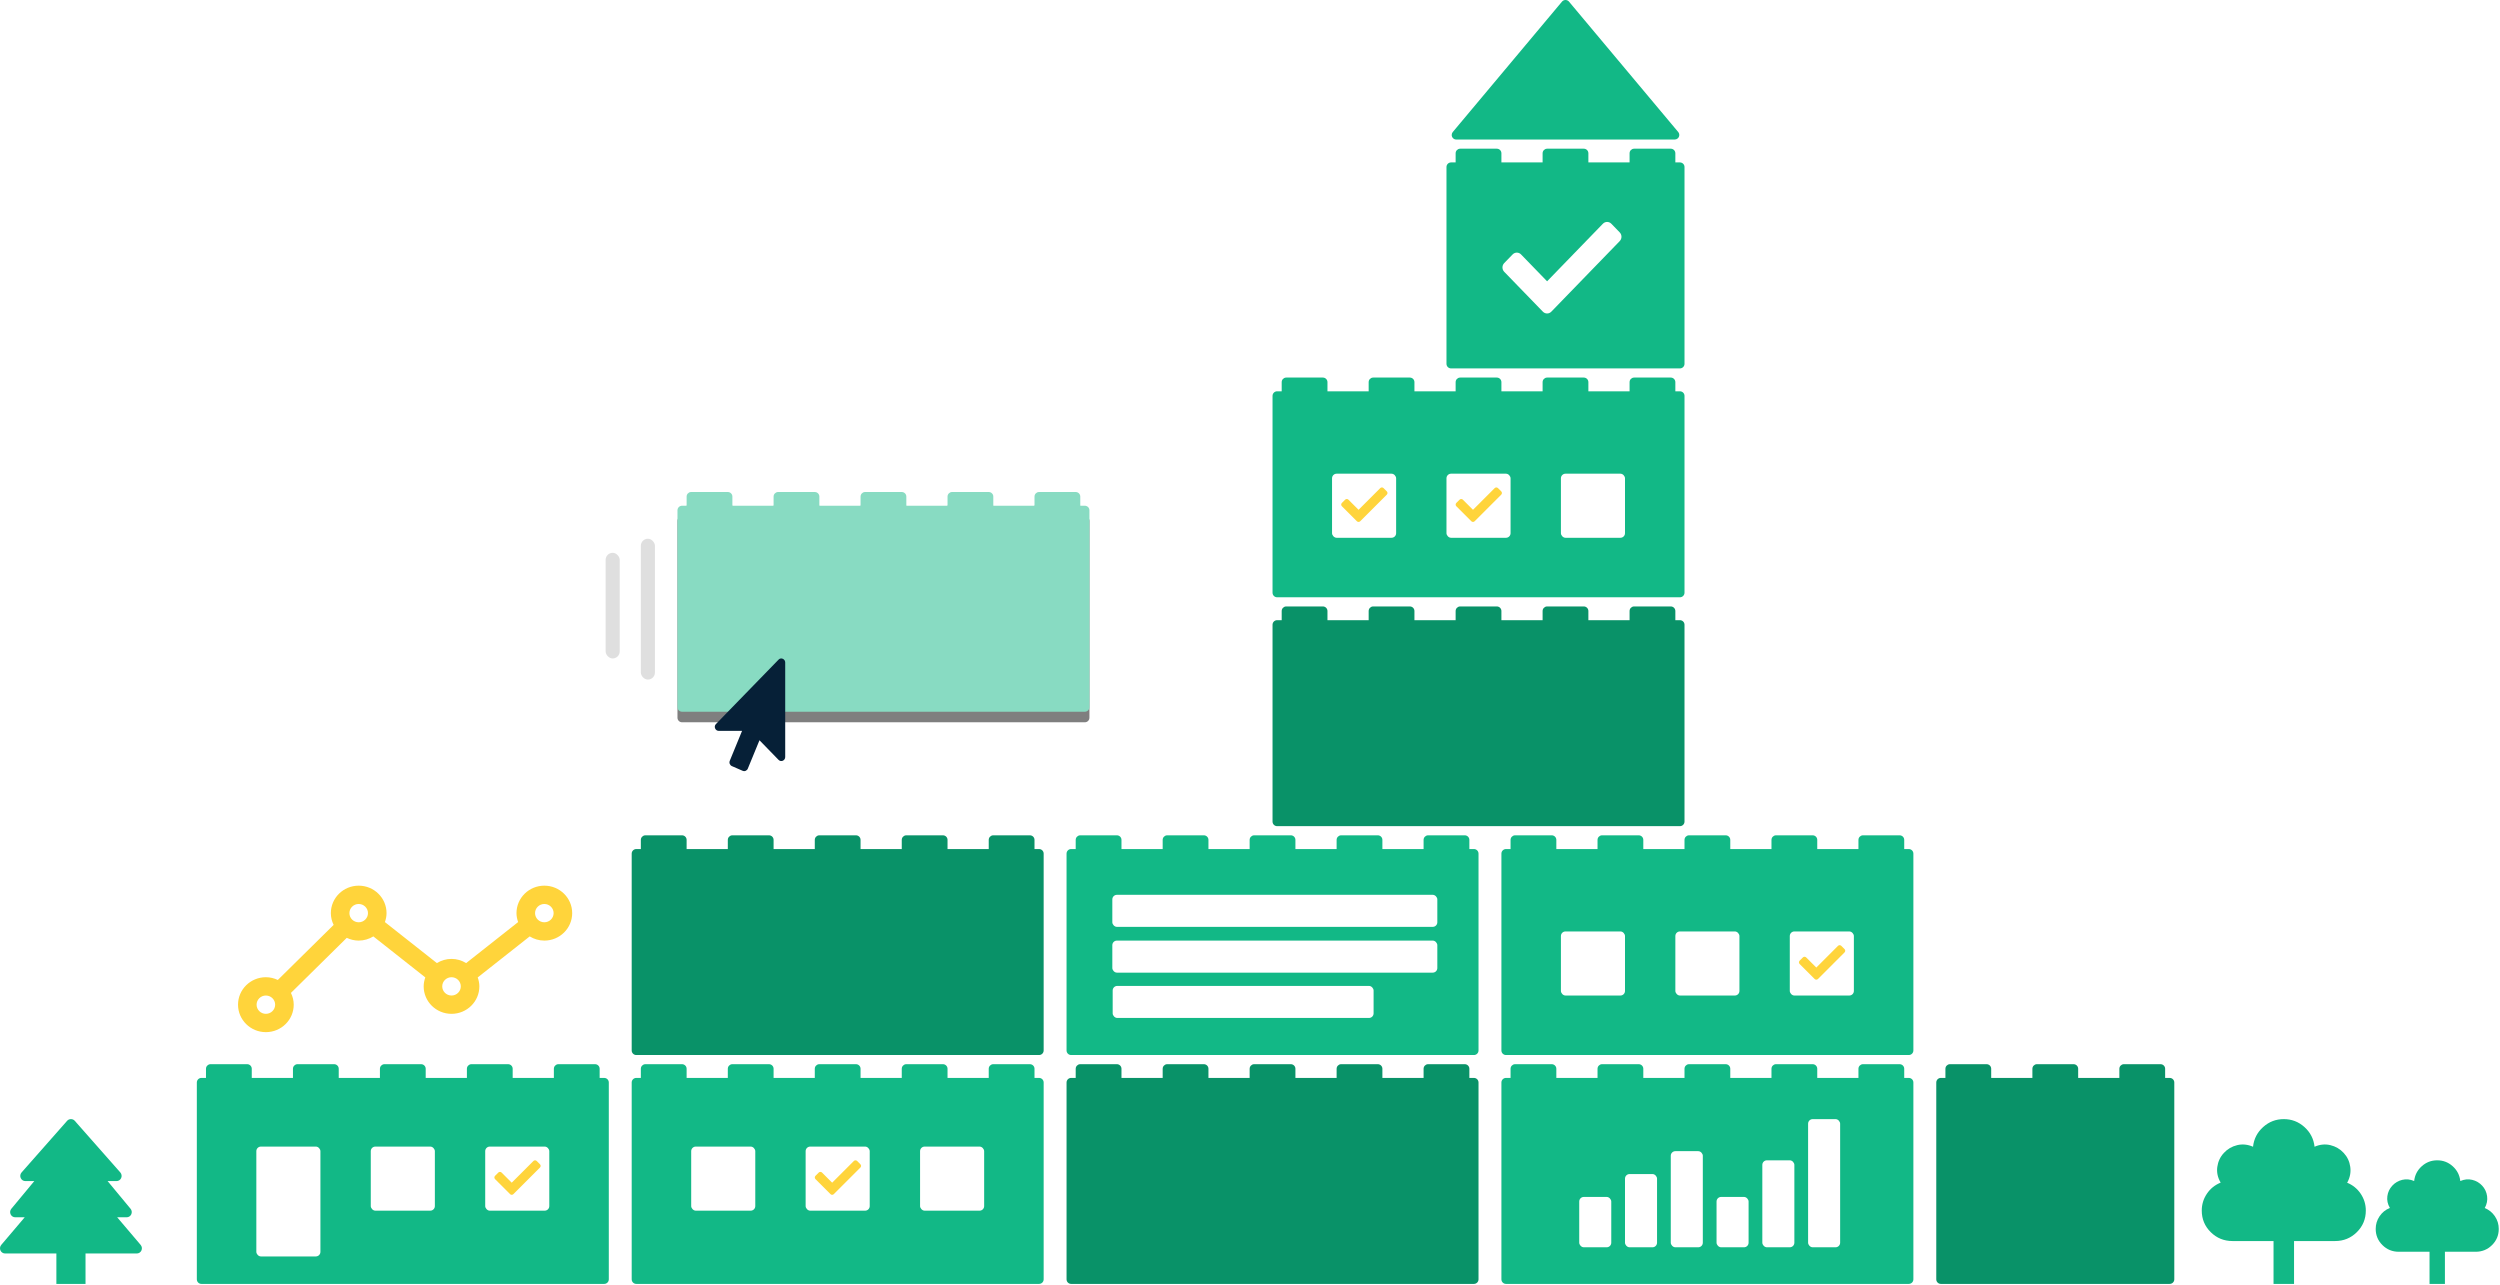 <svg width="710px" height="365px" viewBox="0 0 710 365" version="1.1" xmlns="http://www.w3.org/2000/svg" xmlns:xlink="http://www.w3.org/1999/xlink">
    <title>Illustrations/1</title>
    <defs>
        <rect id="path-1" x="237.9" y="172.229" width="117" height="62.4"></rect>
        <mask id="mask-2" maskContentUnits="userSpaceOnUse" maskUnits="objectBoundingBox" x="0" y="0" width="117" height="62.4" fill="white">
            <use xlink:href="#path-1"></use>
        </mask>
        <rect id="path-3" x="484.9" y="170.929" width="58.5" height="62.4"></rect>
        <mask id="mask-4" maskContentUnits="userSpaceOnUse" maskUnits="objectBoundingBox" x="0" y="0" width="58.5" height="62.4" fill="white">
            <use xlink:href="#path-3"></use>
        </mask>
        <rect id="path-5" x="549.9" y="237.229" width="67.6" height="62.4"></rect>
        <mask id="mask-6" maskContentUnits="userSpaceOnUse" maskUnits="objectBoundingBox" x="0" y="0" width="67.6" height="62.4" fill="white">
            <use xlink:href="#path-5"></use>
        </mask>
        <path d="M206.7,139.729 C207.418,139.729 208,140.311 208,141.029 L208,141.029 L207.999,143.629 L219.699,143.629 L219.7,141.029 C219.7,140.356 220.212,139.802 220.867,139.735 L221,139.729 L231.4,139.729 C232.118,139.729 232.7,140.311 232.7,141.029 L232.7,141.029 L232.699,143.629 L244.399,143.629 L244.4,141.029 C244.4,140.356 244.912,139.802 245.567,139.735 L245.7,139.729 L256.1,139.729 C256.818,139.729 257.4,140.311 257.4,141.029 L257.4,141.029 L257.399,143.629 L269.099,143.629 L269.1,141.029 C269.1,140.356 269.612,139.802 270.267,139.735 L270.4,139.729 L280.8,139.729 C281.518,139.729 282.1,140.311 282.1,141.029 L282.1,141.029 L282.099,143.629 L293.799,143.629 L293.8,141.029 C293.8,140.356 294.312,139.802 294.967,139.735 L295.1,139.729 L305.5,139.729 C306.218,139.729 306.8,140.311 306.8,141.029 L306.8,141.029 L306.799,143.629 L308.1,143.629 C308.818,143.629 309.4,144.211 309.4,144.929 L309.4,200.829 C309.4,201.547 308.818,202.129 308.1,202.129 L193.7,202.129 C192.982,202.129 192.4,201.547 192.4,200.829 L192.4,144.929 C192.4,144.211 192.982,143.629 193.7,143.629 L194.999,143.629 L195,141.029 C195,140.356 195.512,139.802 196.167,139.735 L196.3,139.729 Z" id="path-7"></path>
        <filter x="-11.5%" y="-16.8%" width="123.1%" height="143.3%" filterUnits="objectBoundingBox" id="filter-8">
            <feOffset dx="0" dy="3" in="SourceAlpha" result="shadowOffsetOuter1"></feOffset>
            <feGaussianBlur stdDeviation="4" in="shadowOffsetOuter1" result="shadowBlurOuter1"></feGaussianBlur>
            <feColorMatrix values="0 0 0 0 0.267   0 0 0 0 0.703   0 0 0 0 0.34  0 0 0 0.3 0" type="matrix" in="shadowBlurOuter1"></feColorMatrix>
        </filter>
    </defs>
    <g id="Illustrations/1" stroke="none" stroke-width="1" fill="none" fill-rule="evenodd">
        <path d="M70.2,302.229 C70.918,302.229 71.5,302.811 71.5,303.529 L71.5,303.529 L71.499,306.129 L83.199,306.129 L83.2,303.529 C83.2,302.856 83.712,302.302 84.367,302.235 L84.5,302.229 L94.9,302.229 C95.618,302.229 96.2,302.811 96.2,303.529 L96.2,303.529 L96.199,306.129 L107.899,306.129 L107.9,303.529 C107.9,302.856 108.412,302.302 109.067,302.235 L109.2,302.229 L119.6,302.229 C120.318,302.229 120.9,302.811 120.9,303.529 L120.9,303.529 L120.899,306.129 L132.599,306.129 L132.6,303.529 C132.6,302.856 133.112,302.302 133.767,302.235 L133.9,302.229 L144.3,302.229 C145.018,302.229 145.6,302.811 145.6,303.529 L145.6,303.529 L145.599,306.129 L157.299,306.129 L157.3,303.529 C157.3,302.856 157.812,302.302 158.467,302.235 L158.6,302.229 L169,302.229 C169.718,302.229 170.3,302.811 170.3,303.529 L170.3,303.529 L170.299,306.129 L171.6,306.129 C172.318,306.129 172.9,306.711 172.9,307.429 L172.9,363.329 C172.9,364.047 172.318,364.629 171.6,364.629 L57.2,364.629 C56.482,364.629 55.9,364.047 55.9,363.329 L55.9,307.429 C55.9,306.711 56.482,306.129 57.2,306.129 L58.499,306.129 L58.5,303.529 C58.5,302.856 59.012,302.302 59.667,302.235 L59.8,302.229 Z" id="Combined-Shape" fill="#12B886"></path>
        <path d="M193.7,302.229 C194.418,302.229 195,302.811 195,303.529 L195,303.529 L194.999,306.129 L206.699,306.129 L206.7,303.529 C206.7,302.856 207.212,302.302 207.867,302.235 L208,302.229 L218.4,302.229 C219.118,302.229 219.7,302.811 219.7,303.529 L219.7,303.529 L219.699,306.129 L231.399,306.129 L231.4,303.529 C231.4,302.856 231.912,302.302 232.567,302.235 L232.7,302.229 L243.1,302.229 C243.818,302.229 244.4,302.811 244.4,303.529 L244.4,303.529 L244.399,306.129 L256.099,306.129 L256.1,303.529 C256.1,302.856 256.612,302.302 257.267,302.235 L257.4,302.229 L267.8,302.229 C268.518,302.229 269.1,302.811 269.1,303.529 L269.1,303.529 L269.099,306.129 L280.799,306.129 L280.8,303.529 C280.8,302.856 281.312,302.302 281.967,302.235 L282.1,302.229 L292.5,302.229 C293.218,302.229 293.8,302.811 293.8,303.529 L293.8,303.529 L293.799,306.129 L295.1,306.129 C295.818,306.129 296.4,306.711 296.4,307.429 L296.4,363.329 C296.4,364.047 295.818,364.629 295.1,364.629 L180.7,364.629 C179.982,364.629 179.4,364.047 179.4,363.329 L179.4,307.429 C179.4,306.711 179.982,306.129 180.7,306.129 L181.999,306.129 L182,303.529 C182,302.856 182.512,302.302 183.167,302.235 L183.3,302.229 Z" id="Combined-Shape" fill="#12B886"></path>
        <path d="M317.2,302.229 C317.918,302.229 318.5,302.811 318.5,303.529 L318.5,303.529 L318.499,306.129 L330.199,306.129 L330.2,303.529 C330.2,302.856 330.712,302.302 331.367,302.235 L331.5,302.229 L341.9,302.229 C342.618,302.229 343.2,302.811 343.2,303.529 L343.2,303.529 L343.199,306.129 L354.899,306.129 L354.9,303.529 C354.9,302.856 355.412,302.302 356.067,302.235 L356.2,302.229 L366.6,302.229 C367.318,302.229 367.9,302.811 367.9,303.529 L367.9,303.529 L367.899,306.129 L379.599,306.129 L379.6,303.529 C379.6,302.856 380.112,302.302 380.767,302.235 L380.9,302.229 L391.3,302.229 C392.018,302.229 392.6,302.811 392.6,303.529 L392.6,303.529 L392.599,306.129 L404.299,306.129 L404.3,303.529 C404.3,302.856 404.812,302.302 405.467,302.235 L405.6,302.229 L416,302.229 C416.718,302.229 417.3,302.811 417.3,303.529 L417.3,303.529 L417.299,306.129 L418.6,306.129 C419.318,306.129 419.9,306.711 419.9,307.429 L419.9,363.329 C419.9,364.047 419.318,364.629 418.6,364.629 L304.2,364.629 C303.482,364.629 302.9,364.047 302.9,363.329 L302.9,307.429 C302.9,306.711 303.482,306.129 304.2,306.129 L305.499,306.129 L305.5,303.529 C305.5,302.856 306.012,302.302 306.667,302.235 L306.8,302.229 Z" id="Combined-Shape" fill="#099268"></path>
        <path d="M440.7,302.229 C441.418,302.229 442,302.811 442,303.529 L442,303.529 L441.999,306.129 L453.699,306.129 L453.7,303.529 C453.7,302.856 454.212,302.302 454.867,302.235 L455,302.229 L465.4,302.229 C466.118,302.229 466.7,302.811 466.7,303.529 L466.7,303.529 L466.699,306.129 L478.399,306.129 L478.4,303.529 C478.4,302.856 478.912,302.302 479.567,302.235 L479.7,302.229 L490.1,302.229 C490.818,302.229 491.4,302.811 491.4,303.529 L491.4,303.529 L491.399,306.129 L503.099,306.129 L503.1,303.529 C503.1,302.856 503.612,302.302 504.267,302.235 L504.4,302.229 L514.8,302.229 C515.518,302.229 516.1,302.811 516.1,303.529 L516.1,303.529 L516.099,306.129 L527.799,306.129 L527.8,303.529 C527.8,302.856 528.312,302.302 528.967,302.235 L529.1,302.229 L539.5,302.229 C540.218,302.229 540.8,302.811 540.8,303.529 L540.8,303.529 L540.799,306.129 L542.1,306.129 C542.818,306.129 543.4,306.711 543.4,307.429 L543.4,363.329 C543.4,364.047 542.818,364.629 542.1,364.629 L427.7,364.629 C426.982,364.629 426.4,364.047 426.4,363.329 L426.4,307.429 C426.4,306.711 426.982,306.129 427.7,306.129 L428.999,306.129 L429,303.529 C429,302.856 429.512,302.302 430.167,302.235 L430.3,302.229 Z" id="Combined-Shape" fill="#12B886"></path>
        <path d="M193.7,237.229 C194.418,237.229 195,237.811 195,238.529 L195,238.529 L194.999,241.129 L206.699,241.129 L206.7,238.529 C206.7,237.856 207.212,237.302 207.867,237.235 L208,237.229 L218.4,237.229 C219.118,237.229 219.7,237.811 219.7,238.529 L219.7,238.529 L219.699,241.129 L231.399,241.129 L231.4,238.529 C231.4,237.856 231.912,237.302 232.567,237.235 L232.7,237.229 L243.1,237.229 C243.818,237.229 244.4,237.811 244.4,238.529 L244.4,238.529 L244.399,241.129 L256.099,241.129 L256.1,238.529 C256.1,237.856 256.612,237.302 257.267,237.235 L257.4,237.229 L267.8,237.229 C268.518,237.229 269.1,237.811 269.1,238.529 L269.1,238.529 L269.099,241.129 L280.799,241.129 L280.8,238.529 C280.8,237.856 281.312,237.302 281.967,237.235 L282.1,237.229 L292.5,237.229 C293.218,237.229 293.8,237.811 293.8,238.529 L293.8,238.529 L293.799,241.129 L295.1,241.129 C295.818,241.129 296.4,241.711 296.4,242.429 L296.4,298.329 C296.4,299.047 295.818,299.629 295.1,299.629 L180.7,299.629 C179.982,299.629 179.4,299.047 179.4,298.329 L179.4,242.429 C179.4,241.711 179.982,241.129 180.7,241.129 L181.999,241.129 L182,238.529 C182,237.856 182.512,237.302 183.167,237.235 L183.3,237.229 Z" id="Combined-Shape" fill="#099268"></path>
        <path d="M317.2,237.229 C317.918,237.229 318.5,237.811 318.5,238.529 L318.5,238.529 L318.499,241.129 L330.199,241.129 L330.2,238.529 C330.2,237.856 330.712,237.302 331.367,237.235 L331.5,237.229 L341.9,237.229 C342.618,237.229 343.2,237.811 343.2,238.529 L343.2,238.529 L343.199,241.129 L354.899,241.129 L354.9,238.529 C354.9,237.856 355.412,237.302 356.067,237.235 L356.2,237.229 L366.6,237.229 C367.318,237.229 367.9,237.811 367.9,238.529 L367.9,238.529 L367.899,241.129 L379.599,241.129 L379.6,238.529 C379.6,237.856 380.112,237.302 380.767,237.235 L380.9,237.229 L391.3,237.229 C392.018,237.229 392.6,237.811 392.6,238.529 L392.6,238.529 L392.599,241.129 L404.299,241.129 L404.3,238.529 C404.3,237.856 404.812,237.302 405.467,237.235 L405.6,237.229 L416,237.229 C416.718,237.229 417.3,237.811 417.3,238.529 L417.3,238.529 L417.299,241.129 L418.6,241.129 C419.318,241.129 419.9,241.711 419.9,242.429 L419.9,298.329 C419.9,299.047 419.318,299.629 418.6,299.629 L304.2,299.629 C303.482,299.629 302.9,299.047 302.9,298.329 L302.9,242.429 C302.9,241.711 303.482,241.129 304.2,241.129 L305.499,241.129 L305.5,238.529 C305.5,237.856 306.012,237.302 306.667,237.235 L306.8,237.229 Z" id="Combined-Shape" fill="#12B886"></path>
        <path d="M440.7,237.229 C441.418,237.229 442,237.811 442,238.529 L442,238.529 L441.999,241.129 L453.699,241.129 L453.7,238.529 C453.7,237.856 454.212,237.302 454.867,237.235 L455,237.229 L465.4,237.229 C466.118,237.229 466.7,237.811 466.7,238.529 L466.7,238.529 L466.699,241.129 L478.399,241.129 L478.4,238.529 C478.4,237.856 478.912,237.302 479.567,237.235 L479.7,237.229 L490.1,237.229 C490.818,237.229 491.4,237.811 491.4,238.529 L491.4,238.529 L491.399,241.129 L503.099,241.129 L503.1,238.529 C503.1,237.856 503.612,237.302 504.267,237.235 L504.4,237.229 L514.8,237.229 C515.518,237.229 516.1,237.811 516.1,238.529 L516.1,238.529 L516.099,241.129 L527.799,241.129 L527.8,238.529 C527.8,237.856 528.312,237.302 528.967,237.235 L529.1,237.229 L539.5,237.229 C540.218,237.229 540.8,237.811 540.8,238.529 L540.8,238.529 L540.799,241.129 L542.1,241.129 C542.818,241.129 543.4,241.711 543.4,242.429 L543.4,298.329 C543.4,299.047 542.818,299.629 542.1,299.629 L427.7,299.629 C426.982,299.629 426.4,299.047 426.4,298.329 L426.4,242.429 C426.4,241.711 426.982,241.129 427.7,241.129 L428.999,241.129 L429,238.529 C429,237.856 429.512,237.302 430.167,237.235 L430.3,237.229 Z" id="Combined-Shape" fill="#12B886"></path>
        <use id="Rectangle" stroke="#CED4DA" mask="url(#mask-2)" stroke-width="7.8" stroke-dasharray="13,13" xlink:href="#path-1"></use>
        <use id="Rectangle" stroke="#F783AC" mask="url(#mask-4)" stroke-width="7.8" stroke-dasharray="13,13" xlink:href="#path-3"></use>
        <use id="Rectangle" stroke="#F783AC" mask="url(#mask-6)" stroke-width="7.8" stroke-dasharray="13,13" xlink:href="#path-5"></use>
        <path d="M375.7,107.229 C376.418,107.229 377,107.811 377,108.529 L377,108.529 L376.999,111.129 L388.699,111.129 L388.7,108.529 C388.7,107.856 389.212,107.302 389.867,107.235 L390,107.229 L400.4,107.229 C401.118,107.229 401.7,107.811 401.7,108.529 L401.7,108.529 L401.699,111.129 L413.399,111.129 L413.4,108.529 C413.4,107.856 413.912,107.302 414.567,107.235 L414.7,107.229 L425.1,107.229 C425.818,107.229 426.4,107.811 426.4,108.529 L426.4,108.529 L426.399,111.129 L438.099,111.129 L438.1,108.529 C438.1,107.856 438.612,107.302 439.267,107.235 L439.4,107.229 L449.8,107.229 C450.518,107.229 451.1,107.811 451.1,108.529 L451.1,108.529 L451.099,111.129 L462.799,111.129 L462.8,108.529 C462.8,107.856 463.312,107.302 463.967,107.235 L464.1,107.229 L474.5,107.229 C475.218,107.229 475.8,107.811 475.8,108.529 L475.8,108.529 L475.799,111.129 L477.1,111.129 C477.818,111.129 478.4,111.711 478.4,112.429 L478.4,168.329 C478.4,169.047 477.818,169.629 477.1,169.629 L362.7,169.629 C361.982,169.629 361.4,169.047 361.4,168.329 L361.4,112.429 C361.4,111.711 361.982,111.129 362.7,111.129 L363.999,111.129 L364,108.529 C364,107.856 364.512,107.302 365.167,107.235 L365.3,107.229 Z" id="Combined-Shape" fill="#12B886"></path>
        <path d="M425.1,42.229 C425.818,42.229 426.4,42.811 426.4,43.529 L426.4,43.529 L426.399,46.129 L438.099,46.129 L438.1,43.529 C438.1,42.856 438.612,42.302 439.267,42.235 L439.4,42.229 L449.8,42.229 C450.518,42.229 451.1,42.811 451.1,43.529 L451.1,43.529 L451.099,46.129 L462.799,46.129 L462.8,43.529 C462.8,42.856 463.312,42.302 463.967,42.235 L464.1,42.229 L474.5,42.229 C475.218,42.229 475.8,42.811 475.8,43.529 L475.8,43.529 L475.799,46.129 L477.1,46.129 C477.818,46.129 478.4,46.711 478.4,47.429 L478.4,103.329 C478.4,104.047 477.818,104.629 477.1,104.629 L412.1,104.629 C411.382,104.629 410.8,104.047 410.8,103.329 L410.8,47.429 C410.8,46.711 411.382,46.129 412.1,46.129 L413.399,46.129 L413.4,43.529 C413.4,42.856 413.912,42.302 414.567,42.235 L414.7,42.229 Z" id="Combined-Shape" fill="#12B886"></path>
        <path d="M445.597,0.465 L476.612,37.494 C477.073,38.044 477,38.864 476.45,39.325 C476.216,39.521 475.921,39.629 475.615,39.629 L413.585,39.629 C412.867,39.629 412.285,39.047 412.285,38.329 C412.285,38.024 412.392,37.728 412.588,37.494 L443.603,0.465 C444.064,-0.085 444.884,-0.158 445.435,0.303 C445.493,0.353 445.547,0.407 445.597,0.465 Z" id="Combined-Shape" fill="#12B886"></path>
        <path d="M564.2,302.229 C564.918,302.229 565.5,302.811 565.5,303.529 L565.5,303.529 L565.499,306.129 L577.199,306.129 L577.2,303.529 C577.2,302.856 577.712,302.302 578.367,302.235 L578.5,302.229 L588.9,302.229 C589.618,302.229 590.2,302.811 590.2,303.529 L590.2,303.529 L590.199,306.129 L601.899,306.129 L601.9,303.529 C601.9,302.856 602.412,302.302 603.067,302.235 L603.2,302.229 L613.6,302.229 C614.318,302.229 614.9,302.811 614.9,303.529 L614.9,303.529 L614.899,306.129 L616.2,306.129 C616.918,306.129 617.5,306.711 617.5,307.429 L617.5,363.329 C617.5,364.047 616.918,364.629 616.2,364.629 L551.2,364.629 C550.482,364.629 549.9,364.047 549.9,363.329 L549.9,307.429 C549.9,306.711 550.482,306.129 551.2,306.129 L552.499,306.129 L552.5,303.529 C552.5,302.856 553.012,302.302 553.667,302.235 L553.8,302.229 Z" id="Combined-Shape" fill="#099268"></path>
        <path d="M375.7,172.229 C376.418,172.229 377,172.811 377,173.529 L377,173.529 L376.999,176.129 L388.699,176.129 L388.7,173.529 C388.7,172.856 389.212,172.302 389.867,172.235 L390,172.229 L400.4,172.229 C401.118,172.229 401.7,172.811 401.7,173.529 L401.7,173.529 L401.699,176.129 L413.399,176.129 L413.4,173.529 C413.4,172.856 413.912,172.302 414.567,172.235 L414.7,172.229 L425.1,172.229 C425.818,172.229 426.4,172.811 426.4,173.529 L426.4,173.529 L426.399,176.129 L438.099,176.129 L438.1,173.529 C438.1,172.856 438.612,172.302 439.267,172.235 L439.4,172.229 L449.8,172.229 C450.518,172.229 451.1,172.811 451.1,173.529 L451.1,173.529 L451.099,176.129 L462.799,176.129 L462.8,173.529 C462.8,172.856 463.312,172.302 463.967,172.235 L464.1,172.229 L474.5,172.229 C475.218,172.229 475.8,172.811 475.8,173.529 L475.8,173.529 L475.799,176.129 L477.1,176.129 C477.818,176.129 478.4,176.711 478.4,177.429 L478.4,233.329 C478.4,234.047 477.818,234.629 477.1,234.629 L362.7,234.629 C361.982,234.629 361.4,234.047 361.4,233.329 L361.4,177.429 C361.4,176.711 361.982,176.129 362.7,176.129 L363.999,176.129 L364,173.529 C364,172.856 364.512,172.302 365.167,172.235 L365.3,172.229 Z" id="Combined-Shape" fill="#099268"></path>
        <path d="M150.435,265.939 C151.646,266.68 153.061,267.129 154.592,267.129 C158.959,267.129 162.5,263.637 162.5,259.329 C162.5,255.021 158.959,251.529 154.592,251.529 C150.224,251.529 146.683,255.021 146.683,259.329 C146.683,260.224 146.868,261.069 147.15,261.87 L132.387,273.518 C131.176,272.776 129.761,272.327 128.231,272.327 C126.7,272.327 125.285,272.776 124.074,273.518 L109.312,261.87 C109.593,261.071 109.778,260.224 109.778,259.329 C109.778,255.021 106.237,251.529 101.869,251.529 C97.502,251.529 93.961,255.021 93.961,259.329 C93.961,260.531 94.259,261.656 94.752,262.673 L78.899,278.309 C77.868,277.823 76.728,277.529 75.508,277.529 C71.141,277.529 67.6,281.021 67.6,285.329 C67.6,289.637 71.141,293.129 75.508,293.129 C79.876,293.129 83.417,289.637 83.417,285.329 C83.417,284.126 83.118,283.002 82.626,281.985 L98.479,266.349 C99.51,266.835 100.65,267.129 101.869,267.129 C103.4,267.129 104.815,266.68 106.026,265.938 L120.788,277.586 C120.507,278.387 120.322,279.233 120.322,280.129 C120.322,284.437 123.863,287.929 128.231,287.929 C132.598,287.929 136.139,284.437 136.139,280.129 C136.139,279.233 135.954,278.387 135.673,277.586 L150.435,265.939 Z M154.592,256.729 C156.045,256.729 157.228,257.896 157.228,259.329 C157.228,260.762 156.045,261.929 154.592,261.929 C153.139,261.929 151.956,260.762 151.956,259.329 C151.956,257.896 153.139,256.729 154.592,256.729 Z M75.508,287.929 C74.055,287.929 72.872,286.762 72.872,285.329 C72.872,283.896 74.055,282.729 75.508,282.729 C76.961,282.729 78.144,283.896 78.144,285.329 C78.144,286.762 76.961,287.929 75.508,287.929 Z M101.869,261.929 C100.416,261.929 99.233,260.762 99.233,259.329 C99.233,257.896 100.416,256.729 101.869,256.729 C103.323,256.729 104.506,257.896 104.506,259.329 C104.506,260.762 103.323,261.929 101.869,261.929 Z M128.231,282.729 C126.777,282.729 125.594,281.562 125.594,280.129 C125.594,278.696 126.777,277.529 128.231,277.529 C129.684,277.529 130.867,278.696 130.867,280.129 C130.867,281.562 129.684,282.729 128.231,282.729 Z" id="Shape" fill="#FFD43B"></path>
        <rect id="Rectangle" fill="#FFFFFF" x="410.8" y="134.529" width="18.2" height="18.2" rx="1.3"></rect>
        <rect id="Rectangle" fill="#FFFFFF" x="378.3" y="134.529" width="18.2" height="18.2" rx="1.3"></rect>
        <rect id="Rectangle" fill="#FFFFFF" x="443.3" y="134.529" width="18.2" height="18.2" rx="1.3"></rect>
        <rect id="Rectangle" fill="#FFFFFF" x="475.8" y="264.529" width="18.2" height="18.2" rx="1.3"></rect>
        <rect id="Rectangle" fill="#FFFFFF" x="443.3" y="264.529" width="18.2" height="18.2" rx="1.3"></rect>
        <rect id="Rectangle" fill="#FFFFFF" x="315.9" y="254.129" width="92.3" height="9.1" rx="1.3"></rect>
        <rect id="Rectangle" fill="#FFFFFF" x="315.9" y="267.129" width="92.3" height="9.1" rx="1.3"></rect>
        <rect id="Rectangle" fill="#FFFFFF" x="316" y="280" width="74.1" height="9.1" rx="1.3"></rect>
        <rect id="Rectangle" fill="#FFFFFF" x="448.5" y="339.929" width="9.1" height="14.3" rx="1.3"></rect>
        <rect id="Rectangle" fill="#FFFFFF" x="461.5" y="333.429" width="9.1" height="20.8" rx="1.3"></rect>
        <rect id="Rectangle" fill="#FFFFFF" x="474.5" y="326.929" width="9.1" height="27.3" rx="1.3"></rect>
        <rect id="Rectangle" fill="#FFFFFF" x="487.5" y="339.929" width="9.1" height="14.3" rx="1.3"></rect>
        <rect id="Rectangle" fill="#FFFFFF" x="500.5" y="329.529" width="9.1" height="24.7" rx="1.3"></rect>
        <rect id="Rectangle" fill="#FFFFFF" x="513.5" y="317.829" width="9.1" height="36.4" rx="1.3"></rect>
        <rect id="Rectangle" fill="#FFFFFF" x="508.3" y="264.529" width="18.2" height="18.2" rx="1.3"></rect>
        <rect id="Rectangle" fill="#FFFFFF" x="228.8" y="325.629" width="18.2" height="18.2" rx="1.3"></rect>
        <rect id="Rectangle" fill="#FFFFFF" x="196.3" y="325.629" width="18.2" height="18.2" rx="1.3"></rect>
        <rect id="Rectangle" fill="#FFFFFF" x="261.3" y="325.629" width="18.2" height="18.2" rx="1.3"></rect>
        <rect id="Rectangle" fill="#FFFFFF" x="72.8" y="325.629" width="18.2" height="31.2" rx="1.3"></rect>
        <rect id="Rectangle" fill="#FFFFFF" x="137.8" y="325.629" width="18.2" height="18.2" rx="1.3"></rect>
        <rect id="Rectangle" fill="#FFFFFF" x="105.3" y="325.629" width="18.2" height="18.2" rx="1.3"></rect>
        <path d="M39.948,353.559 L33.281,345.71 L35.982,345.71 C36.541,345.71 37.053,345.379 37.286,344.86 C37.522,344.34 37.444,343.729 37.081,343.294 L30.559,335.43 L33.103,335.43 C33.671,335.43 34.186,335.089 34.418,334.56 C34.649,334.029 34.553,333.411 34.174,332.979 L21.22,318.293 C20.67,317.674 19.629,317.674 19.078,318.293 L6.125,332.979 C5.745,333.411 5.649,334.029 5.88,334.56 C6.113,335.089 6.628,335.43 7.195,335.43 L9.739,335.43 L3.217,343.294 C2.855,343.729 2.776,344.34 3.012,344.86 C3.245,345.379 3.757,345.71 4.317,345.71 L7.018,345.71 L0.351,353.559 C-0.017,353.994 -0.104,354.608 0.129,355.13 C0.365,355.654 0.877,355.989 1.439,355.989 L16.012,355.989 L16.012,364.629 L24.288,364.629 L24.288,355.989 L38.861,355.989 C39.423,355.989 39.935,355.653 40.17,355.13 C40.404,354.608 40.317,353.994 39.948,353.559 Z" id="Shape" fill="#12B886"></path>
        <path d="M670.436,339.02 C669.465,337.577 668.161,336.525 666.523,335.864 L666.614,335.864 C667.403,334.421 667.691,332.933 667.478,331.4 C667.266,329.867 666.644,328.544 665.613,327.433 C664.582,326.321 663.323,325.584 661.836,325.223 C660.35,324.863 658.849,325.013 657.332,325.674 C657.089,323.449 656.134,321.586 654.465,320.083 C652.797,318.58 650.841,317.829 648.596,317.829 C646.351,317.829 644.395,318.58 642.726,320.083 C641.058,321.586 640.103,323.449 639.86,325.674 C638.343,325.013 636.842,324.863 635.355,325.223 C633.869,325.584 632.61,326.321 631.579,327.433 C630.548,328.544 629.926,329.867 629.713,331.4 C629.501,332.933 629.82,334.421 630.669,335.864 C629.031,336.525 627.727,337.577 626.756,339.02 C625.785,340.463 625.3,342.056 625.3,343.8 C625.3,346.205 626.149,348.248 627.848,349.932 C629.547,351.615 631.609,352.456 634.036,352.456 L645.684,352.456 L645.684,364.629 L651.508,364.629 L651.508,352.456 L663.156,352.456 C665.583,352.456 667.645,351.615 669.344,349.932 C671.043,348.248 671.892,346.205 671.892,343.8 C671.892,342.056 671.407,340.463 670.436,339.02 Z" id="Path" fill="#12B886"></path>
        <path d="M708.552,345.422 C707.824,344.34 706.846,343.551 705.617,343.055 L705.685,343.055 C706.277,341.973 706.493,340.857 706.334,339.707 C706.175,338.558 705.708,337.566 704.935,336.732 C704.161,335.898 703.217,335.345 702.102,335.075 C700.988,334.804 699.862,334.917 698.724,335.413 C698.542,333.744 697.825,332.347 696.574,331.22 C695.323,330.092 693.856,329.529 692.172,329.529 C690.488,329.529 689.021,330.092 687.77,331.22 C686.519,332.347 685.802,333.744 685.62,335.413 C684.482,334.917 683.356,334.804 682.242,335.075 C681.127,335.345 680.182,335.898 679.409,336.732 C678.636,337.566 678.169,338.558 678.01,339.707 C677.851,340.857 678.09,341.973 678.727,343.055 C677.498,343.551 676.52,344.34 675.792,345.422 C675.064,346.504 674.7,347.7 674.7,349.007 C674.7,350.811 675.337,352.343 676.611,353.606 C677.885,354.869 679.432,355.5 681.252,355.5 L689.988,355.5 L689.988,364.629 L694.356,364.629 L694.356,355.5 L703.092,355.5 C704.912,355.5 706.459,354.869 707.733,353.606 C709.007,352.343 709.644,350.811 709.644,349.007 C709.644,347.7 709.28,346.504 708.552,345.422 Z" id="Path" fill="#12B886"></path>
        <g id="Combined-Shape" opacity="0.5">
            <use fill="black" fill-opacity="1" filter="url(#filter-8)" xlink:href="#path-7"></use>
            <use fill="#12B886" fill-rule="evenodd" xlink:href="#path-7"></use>
        </g>
        <rect id="Rectangle" fill="#DFDFDF" x="182" y="153" width="4" height="40" rx="2"></rect>
        <rect id="Rectangle" fill="#DFDFDF" x="172" y="157" width="4" height="30" rx="2"></rect>
        <path d="M221.887,207.57 L215.257,207.57 L218.746,216.07 C218.989,216.659 218.711,217.32 218.156,217.57 L215.083,218.909 C214.51,219.159 213.868,218.873 213.625,218.302 L210.309,210.231 L204.892,215.802 C204.171,216.544 203,215.972 203,214.999 L203,188.144 C203,187.119 204.245,186.619 204.892,187.34 L222.668,205.624 C223.385,206.323 222.856,207.57 221.887,207.57 L221.887,207.57 Z" id="Path" fill="#062037" fill-rule="nonzero" transform="translate(213, 203) scale(-1, 1) translate(-213, -203)"></path>
        <path d="M516.294,278.039 L523.853,270.48 C524.11,270.224 524.11,269.807 523.853,269.551 L522.924,268.621 C522.667,268.365 522.251,268.365 521.994,268.621 L515.83,274.786 L512.952,271.908 C512.695,271.651 512.279,271.651 512.022,271.908 L511.092,272.837 C510.836,273.094 510.836,273.51 511.092,273.767 L515.365,278.039 C515.622,278.296 516.038,278.296 516.294,278.039 L516.294,278.039 Z" id="Path" fill="#FFD43B"></path>
        <path d="M386.294,148.039 L393.853,140.48 C394.11,140.224 394.11,139.807 393.853,139.551 L392.924,138.621 C392.667,138.365 392.251,138.365 391.994,138.621 L385.83,144.786 L382.952,141.908 C382.695,141.651 382.279,141.651 382.022,141.908 L381.092,142.837 C380.836,143.094 380.836,143.51 381.092,143.767 L385.365,148.039 C385.622,148.296 386.038,148.296 386.294,148.039 L386.294,148.039 Z" id="Path" fill="#FFD43B"></path>
        <path d="M418.794,148.039 L426.353,140.48 C426.61,140.224 426.61,139.807 426.353,139.551 L425.424,138.621 C425.167,138.365 424.751,138.365 424.494,138.621 L418.33,144.786 L415.452,141.908 C415.195,141.651 414.779,141.651 414.522,141.908 L413.592,142.837 C413.336,143.094 413.336,143.51 413.592,143.767 L417.865,148.039 C418.122,148.296 418.538,148.296 418.794,148.039 L418.794,148.039 Z" id="Path" fill="#FFD43B"></path>
        <path d="M440.57,88.518 L460.005,68.47 C460.665,67.789 460.665,66.686 460.005,66.005 L457.615,63.539 C456.955,62.859 455.885,62.859 455.225,63.539 L439.375,79.889 L431.975,72.256 C431.315,71.575 430.245,71.575 429.585,72.256 L427.195,74.721 C426.535,75.402 426.535,76.506 427.195,77.187 L438.18,88.518 C438.84,89.199 439.91,89.199 440.57,88.518 L440.57,88.518 Z" id="Path" fill="#FFFFFF" fill-rule="nonzero"></path>
        <path d="M236.794,339.139 L244.353,331.58 C244.61,331.324 244.61,330.907 244.353,330.651 L243.424,329.721 C243.167,329.465 242.751,329.465 242.494,329.721 L236.33,335.886 L233.452,333.008 C233.195,332.751 232.779,332.751 232.522,333.008 L231.592,333.937 C231.336,334.194 231.336,334.61 231.592,334.867 L235.865,339.139 C236.122,339.396 236.538,339.396 236.794,339.139 L236.794,339.139 Z" id="Path" fill="#FFD43B"></path>
        <path d="M145.794,339.139 L153.353,331.58 C153.61,331.324 153.61,330.907 153.353,330.651 L152.424,329.721 C152.167,329.465 151.751,329.465 151.494,329.721 L145.33,335.886 L142.452,333.008 C142.195,332.751 141.779,332.751 141.522,333.008 L140.592,333.937 C140.336,334.194 140.336,334.61 140.592,334.867 L144.865,339.139 C145.122,339.396 145.538,339.396 145.794,339.139 L145.794,339.139 Z" id="Path" fill="#FFD43B"></path>
    </g>
</svg>